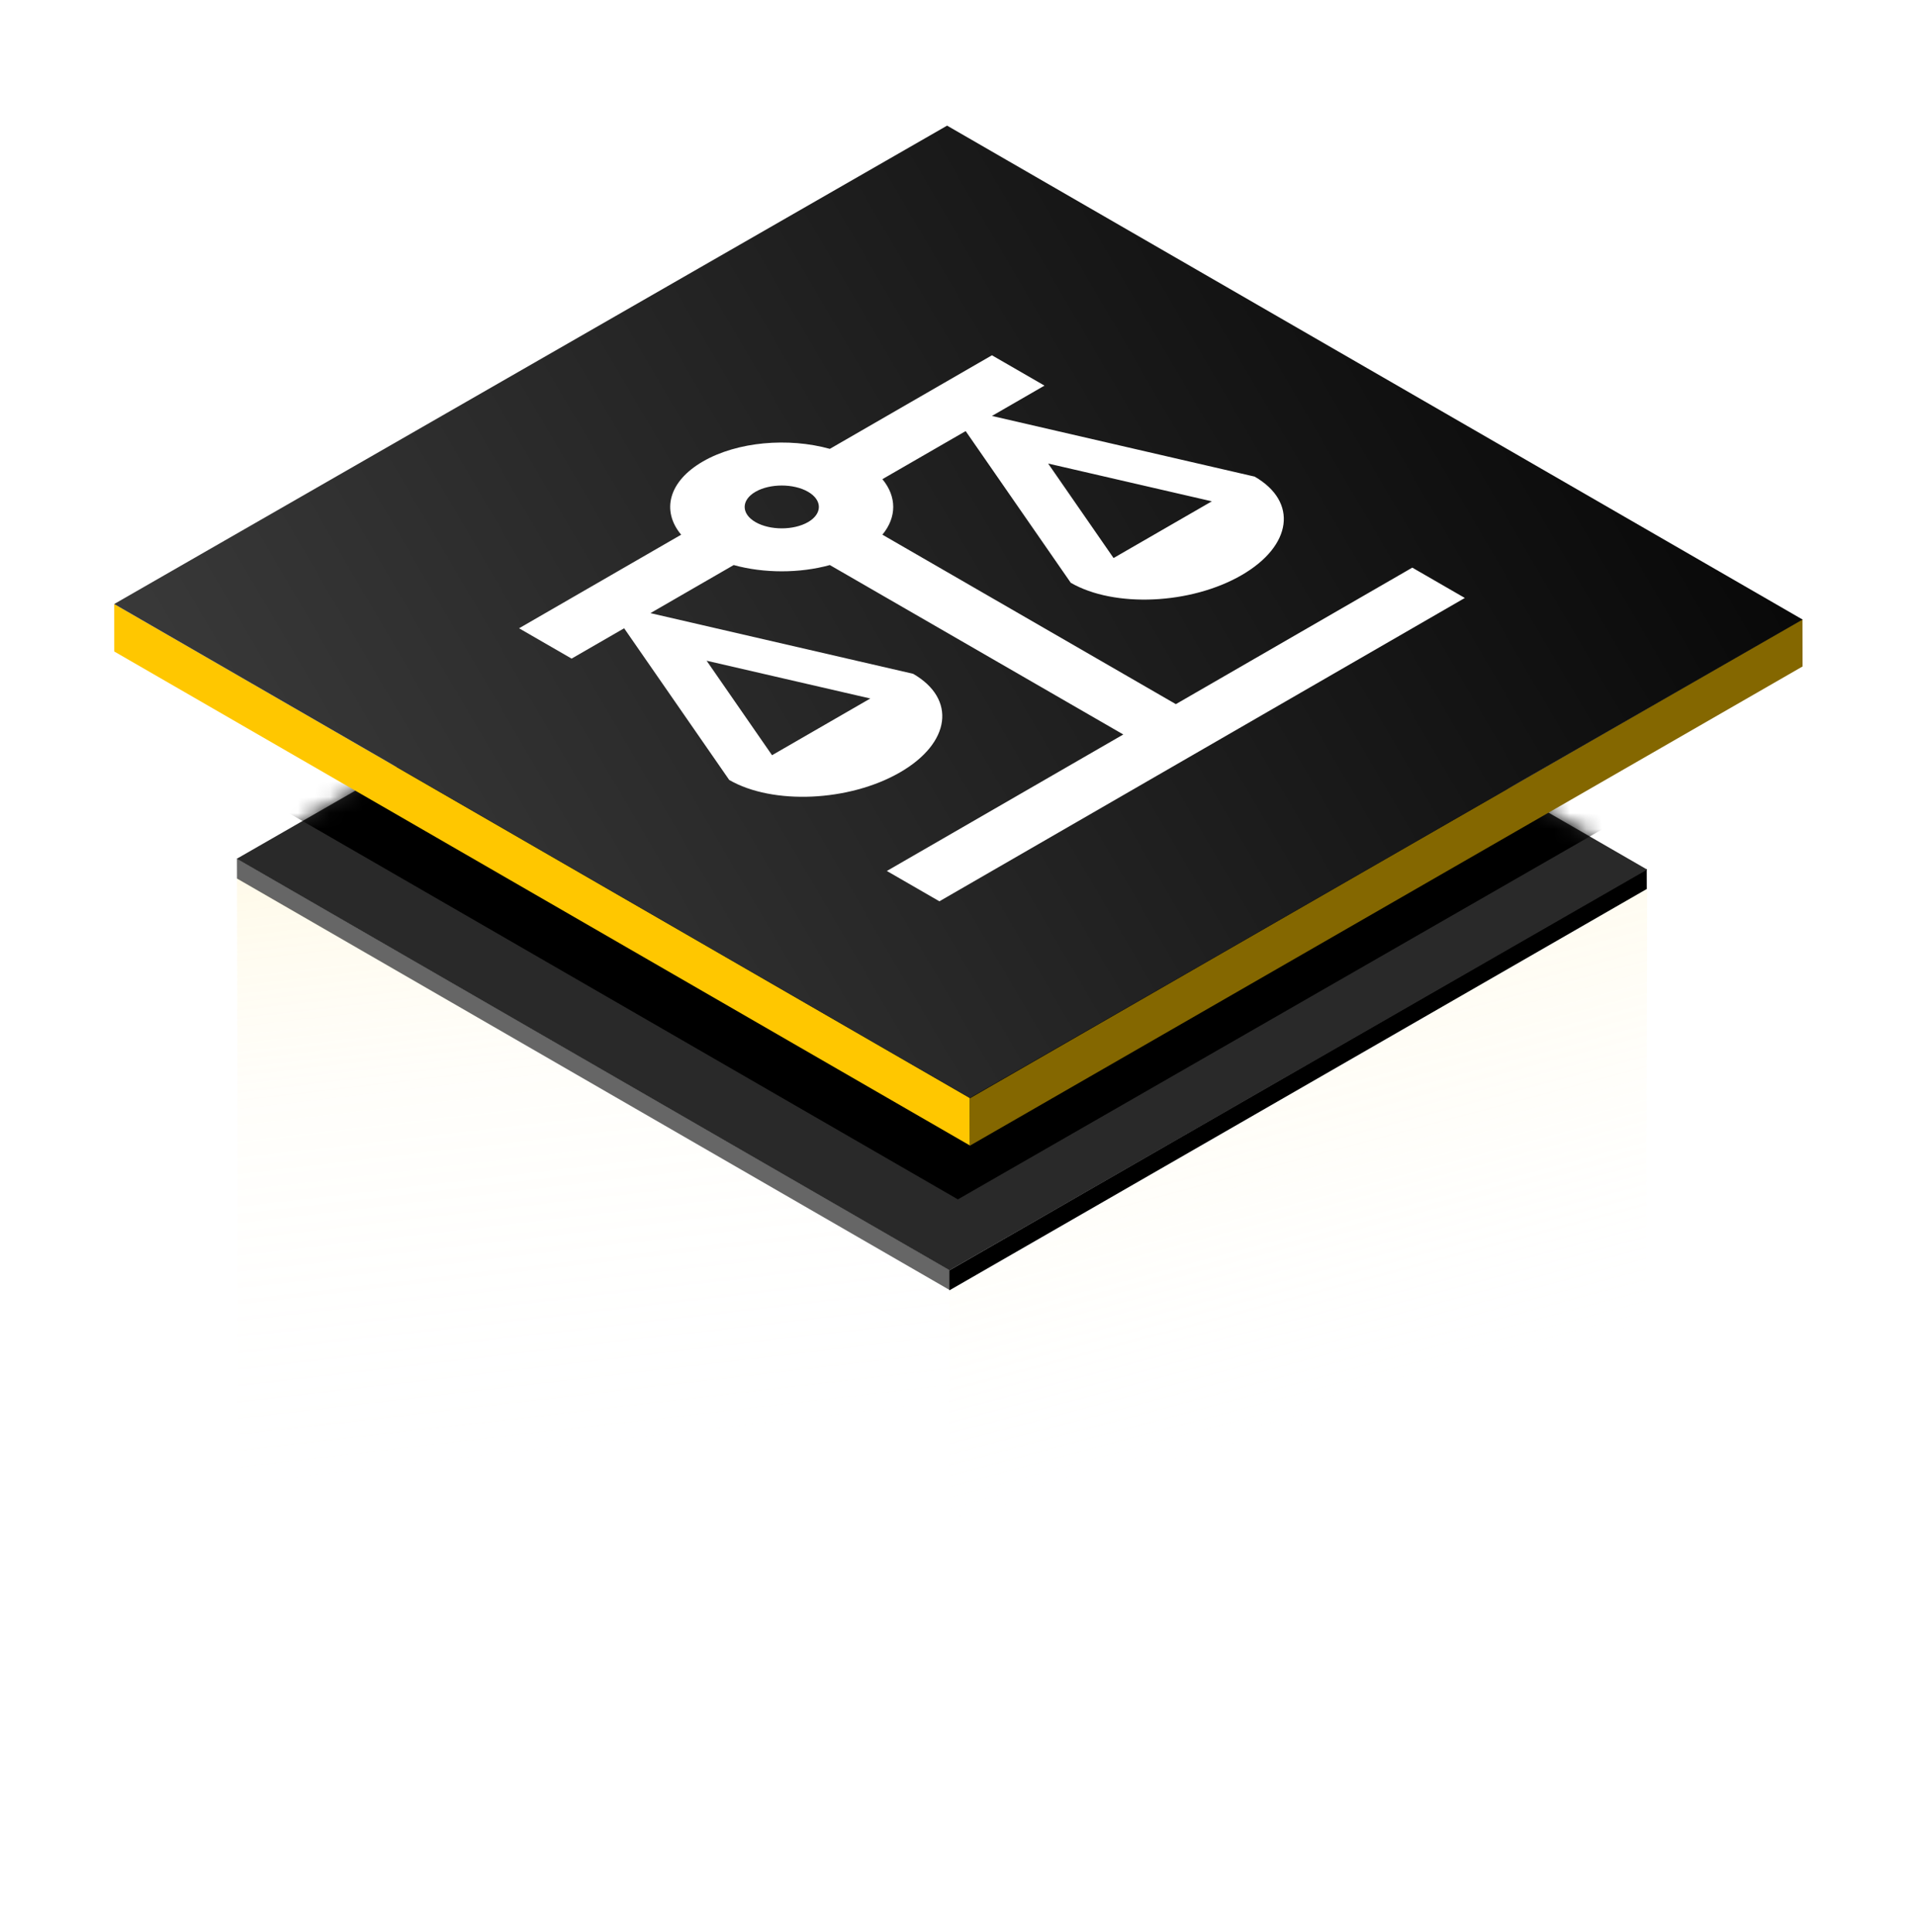 <svg fill="none" height="120" viewBox="0 0 119 120" width="119" xmlns="http://www.w3.org/2000/svg" xmlns:xlink="http://www.w3.org/1999/xlink"><filter id="a" color-interpolation-filters="sRGB" filterUnits="userSpaceOnUse" height="66.038" width="102.862" x="6.934" y="16.457"><feFlood flood-opacity="0" result="BackgroundImageFix"/><feBlend in="SourceGraphic" in2="BackgroundImageFix" mode="normal" result="shape"/><feGaussianBlur result="effect1_foregroundBlur_71_30162" stdDeviation="4"/></filter><linearGradient id="b" gradientUnits="userSpaceOnUse" x1="34.256" x2="68.433" y1="29.023" y2="-27.892"><stop offset="0" stop-color="#fff" stop-opacity="0"/><stop offset=".32" stop-color="#fff4ce" stop-opacity=".192"/><stop offset="1" stop-color="#ffc700"/></linearGradient><linearGradient id="c" gradientUnits="userSpaceOnUse" x1="27.733" x2="48.864" y1="22.026" y2="-56.511"><stop offset="0" stop-color="#fff" stop-opacity="0"/><stop offset="1" stop-color="#ffc700"/></linearGradient><linearGradient id="d" gradientUnits="userSpaceOnUse" x1="-7.1" x2="50.205" y1="72.514" y2="-43.276"><stop offset="0"/><stop offset="1" stop-color="#4d4d4d"/></linearGradient><clipPath id="e"><path d="m0 0h45.218v45.218h-45.218z" transform="matrix(.866 -.5 .866 .5 20 37.609)"/></clipPath><mask id="f" height="51" maskUnits="userSpaceOnUse" width="89" x="14" y="28"><path d="m0 0h51.119v49.974h-51.119z" fill="#292929" transform="matrix(-.866 -.5 .867 -.498 58.975 78.899)"/></mask><path d="m0 0h51.104v1.239h-51.104z" fill="#666" transform="matrix(-.866 -.5 .002 1 58.973 78.884)"/><path d="m0 0h51.104v39.676h-51.104z" fill="url(#b)" fill-opacity=".5" transform="matrix(-.866 -.5 .002 1 58.977 80.106)"/><path d="m0 0h50.03v39.676h-50.03z" fill="url(#c)" fill-opacity=".5" transform="matrix(.866 -.5 -.002 1 58.976 80.122)"/><path d="m0 0h49.958v1.242h-49.958z" fill="#000" transform="matrix(-.867 .499 -.002 -1 102.278 55.217)"/><path d="m0 0h51.119v49.974h-51.119z" fill="#292929" transform="matrix(-.866 -.5 .867 -.498 58.975 78.899)"/><g mask="url(#f)"><g filter="url(#a)"><path d="m0 0h51.457v48.787h-51.457z" fill="#000" transform="matrix(-.866 -.5 .867 -.498 59.493 74.495)"/></g></g><path d="m0 0h61.367v2.949h-61.367z" fill="#ffc700" transform="matrix(-.866 -.5 .002 1 60.235 68.2)"/><path d="m0 0h59.657v2.94h-59.657z" fill="#846700" transform="matrix(-.867 .499 -.002 -1 111.954 41.395)"/><path d="m0 0h61.357v59.666h-61.357z" fill="url(#d)" transform="matrix(-.866 -.5 .867 -.498 60.227 68.196)"/><g clip-path="url(#e)"><path d="m54.804 33.21c.897-1.083.897-2.365 0-3.448l5.172-2.986 6.527 9.421c2.709 1.564 7.457 1.347 10.606-.471 3.149-1.818 3.524-4.56.816-6.123l-16.317-3.768 3.263-1.884-3.263-1.884-10.068 5.812c-2.578-.716-5.744-.452-7.881.782s-2.594 3.062-1.354 4.55l-10.067 5.812 3.263 1.884 3.263-1.884 6.527 9.421c2.709 1.564 7.457 1.347 10.606-.471 3.149-1.818 3.524-4.559.816-6.123l-16.317-3.768 5.172-2.986c1.876.518 4.096.518 5.972 0l18.226 10.523-14.685 8.478 3.263 1.884 32.634-18.841-3.263-1.884-14.685 8.479zm20.461-2.072-6.103 3.523-4.063-5.869zm-21.212 12.247-6.103 3.523-4.063-5.869zm-3.867-10.956c-.897.518-2.366.518-3.263 0s-.897-1.366 0-1.884 2.366-.518 3.263 0c.897.518.897 1.366 0 1.884z" fill="#fff"/></g></svg>